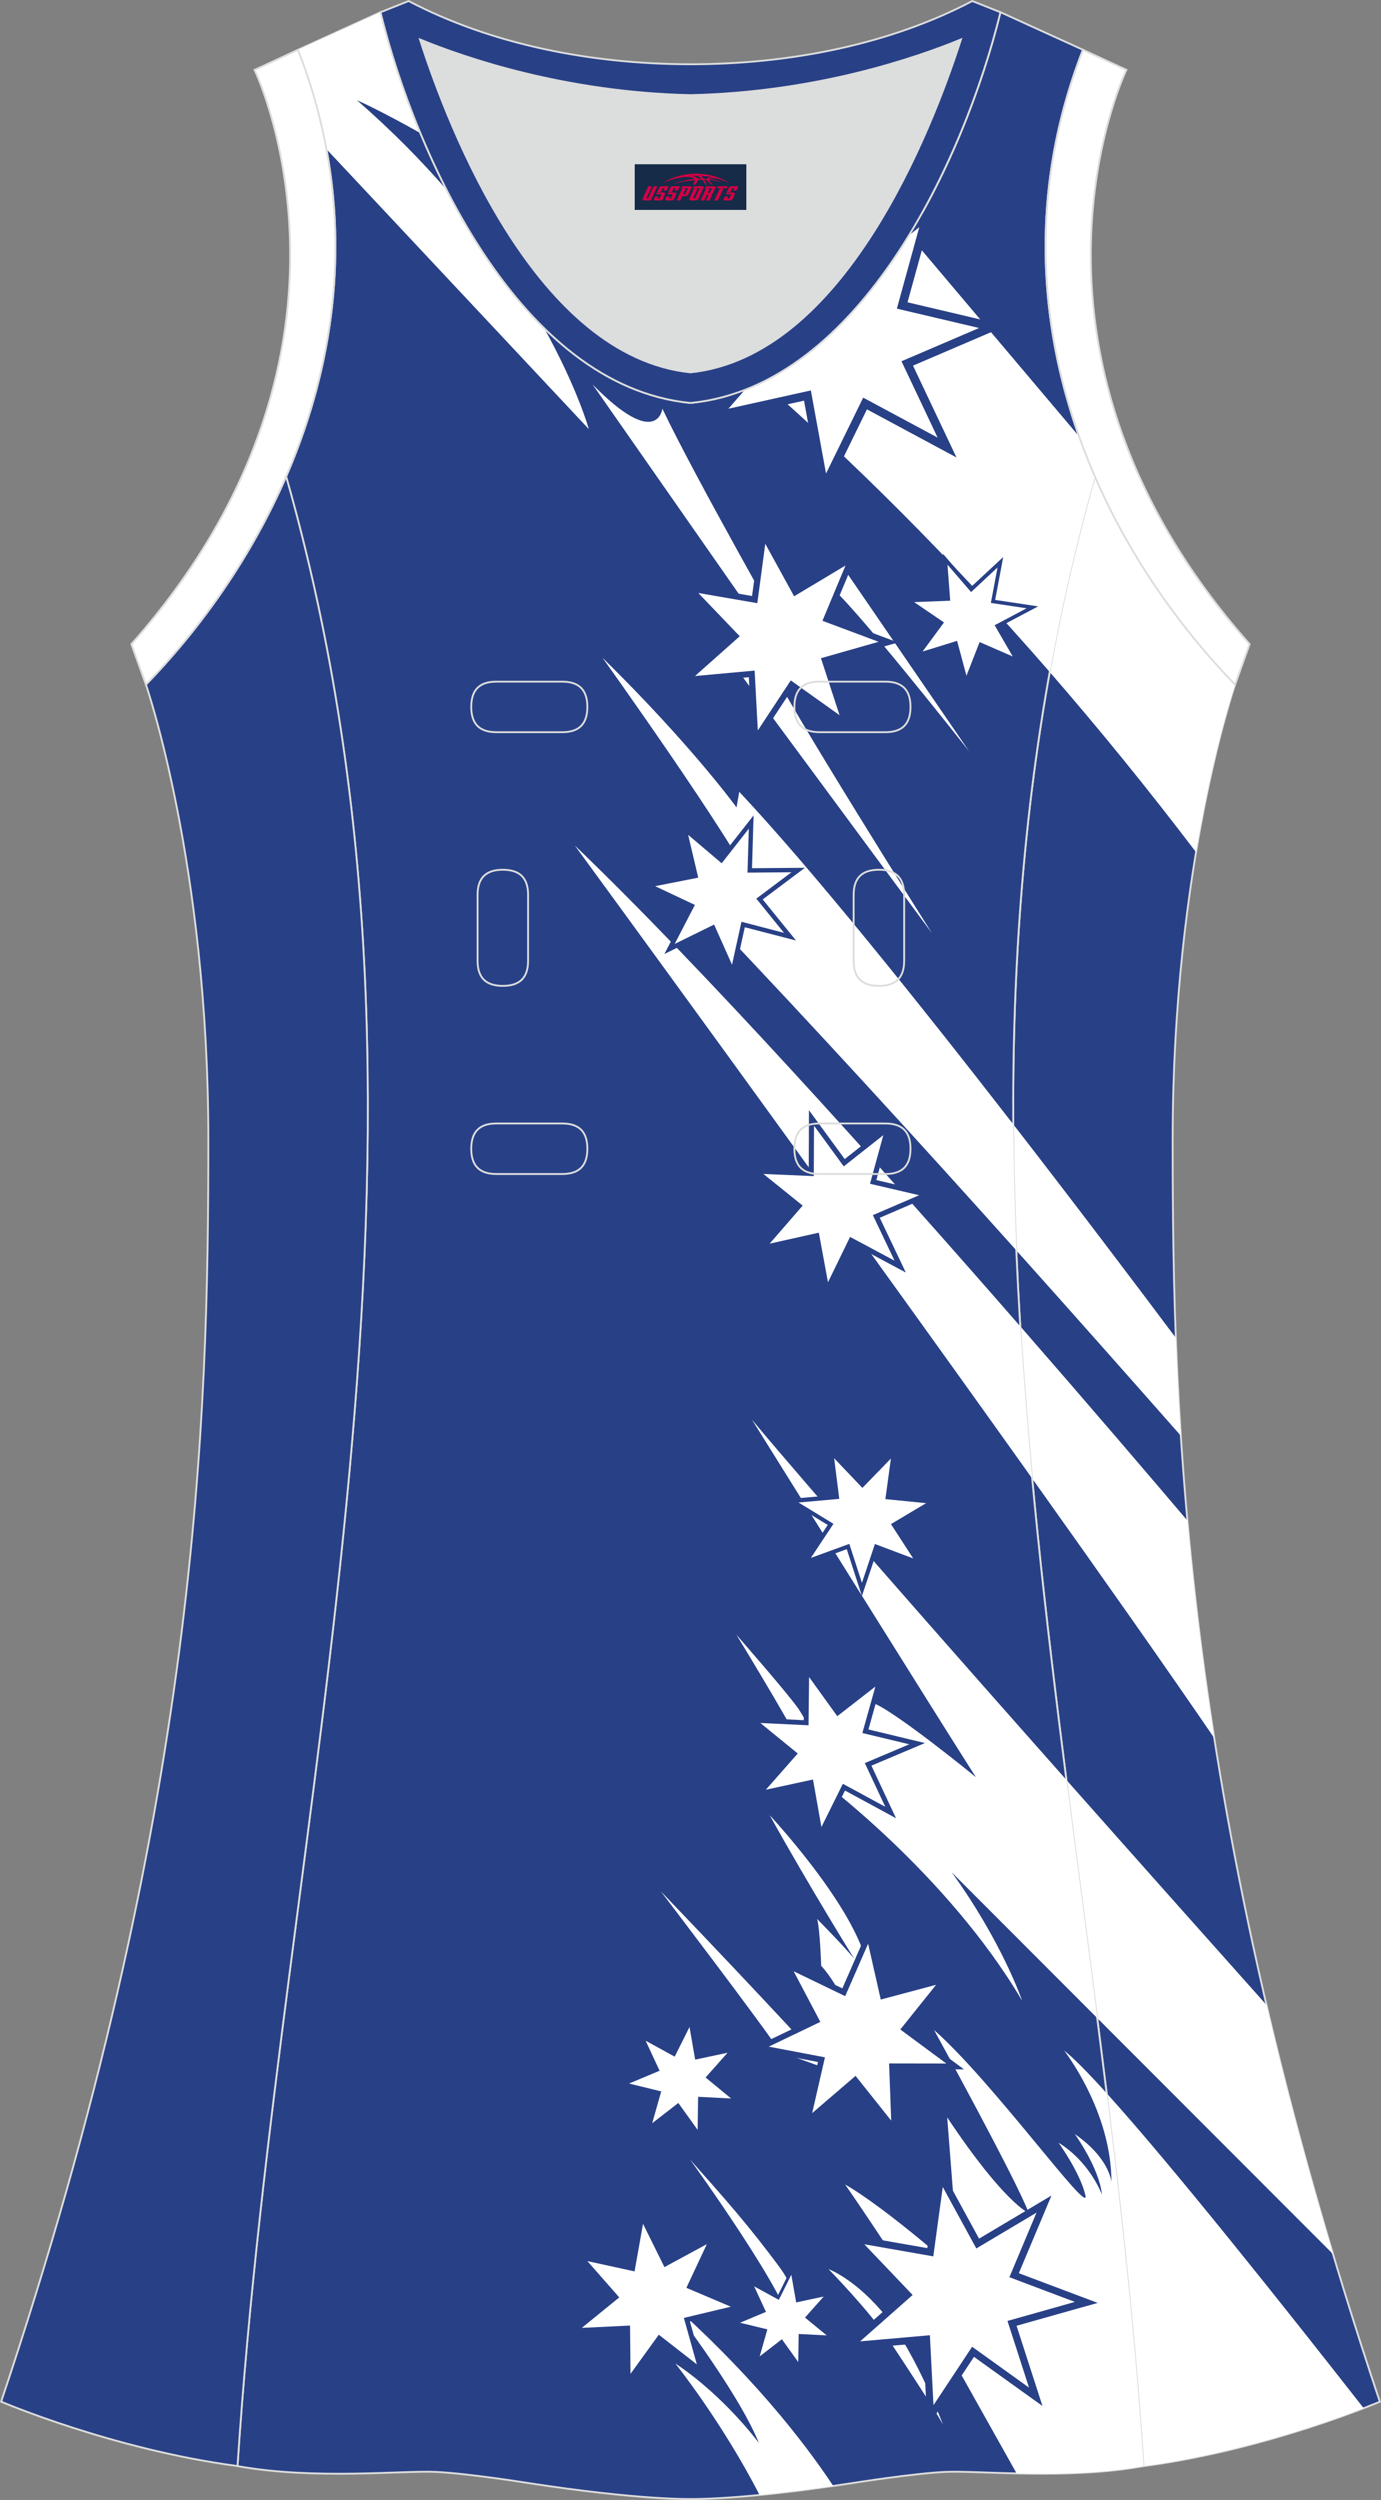 <?xml version="1.0" encoding="utf-8"?>
<!-- Generator: Adobe Illustrator 24.0.1, SVG Export Plug-In . SVG Version: 6.00 Build 0)  -->
<svg xmlns="http://www.w3.org/2000/svg" xmlns:xlink="http://www.w3.org/1999/xlink" version="1.1" id="图层_1" x="0px" y="0px" width="297.02px" height="537.6px" viewBox="0 0 296.89 537.36" enable-background="new 0 0 296.89 537.36" xml:space="preserve">
<rect x="0" y="0" width="296.89" height="537.36" fill="#808080" stroke="none"/>
<g>
	
		<path fill-rule="evenodd" clip-rule="evenodd" fill="#284086" stroke="#DCDDDD" stroke-width="0.4" stroke-miterlimit="22.926" d="   M265.52,147.15c0,0-13.42,38.66-13.42,97.93c0,59.26,1.97,144.13,44.54,271.16c0,0-24.01,10.29-50.8,13.84   c-9.3-142.63-51.32-284.01-10.46-427.64C242.69,119.3,253.29,134.51,265.52,147.15z"/>
	<g>
		<path fill-rule="evenodd" clip-rule="evenodd" fill="#FFFFFF" d="M293.16,517.63c-16.38-20.94-40.9-51.82-55.24-67.68    c3.28,26.68,6.18,53.38,7.92,80.13C266.54,527.33,285.58,520.56,293.16,517.63z"/>
		<path fill-rule="evenodd" clip-rule="evenodd" fill="#FFFFFF" d="M235.89,433.78l50.69,50.74c-5.64-18.84-10.36-36.67-14.31-53.56    c-10.52-11.79-26.34-29.55-43.01-48.36C231.43,399.65,233.71,416.71,235.89,433.78z"/>
		<path fill-rule="evenodd" clip-rule="evenodd" fill="#FFFFFF" d="M221.91,317.81c14.96,21.01,28.82,40.69,39.13,55.78    c-2.61-16.66-4.46-32.21-5.77-46.74c-8.01-9.44-20.83-24.45-35.91-41.74C220.03,296.01,220.9,306.91,221.91,317.81z"/>
		<path fill-rule="evenodd" clip-rule="evenodd" fill="#FFFFFF" d="M218.5,268.78c11.79,13.16,23.55,26.43,35.35,39.82    c-0.47-7.28-0.82-14.29-1.08-21.04c-8.57-11.45-21.2-28.17-34.93-45.88C217.89,250.72,218.12,259.75,218.5,268.78z"/>
		<path fill-rule="evenodd" clip-rule="evenodd" fill="#FFFFFF" d="M225.68,144.46c10.3,11.85,20.82,24.73,31.44,38.71    c3.81-22.81,8.4-36.03,8.4-36.03c-12.23-12.63-22.83-27.85-30.14-44.71C231.39,116.47,228.2,130.47,225.68,144.46z"/>
	</g>
	
		<path fill-rule="evenodd" clip-rule="evenodd" fill="#284086" stroke="#DCDDDD" stroke-width="0.4" stroke-miterlimit="22.926" d="   M148.44,537.16c0,0,10.9,0.27,34.96-3.45c0,0,12.73-2.03,19.78-2.38c7.05-0.34,26.08,1.74,42.65-1.25   c-9.3-142.63-51.32-284.01-10.46-427.64c-11.93-27.52-15.14-59.43-2.56-91.74l-17.73-8.08C207.41,34,185.01,82.89,148.6,86.59   l-0.15-0.01l-0.15,0.01c-36.4-3.71-58.81-52.6-66.49-83.97L64.07,10.7c12.58,32.31,9.37,64.22-2.56,91.74   c40.86,143.63-1.16,285.01-10.46,427.64c16.56,3,35.6,0.91,42.65,1.25s19.78,2.38,19.78,2.38   C137.55,537.43,148.44,537.16,148.44,537.16z"/>
	<g>
		<path fill-rule="evenodd" clip-rule="evenodd" fill="#FFFFFF" d="M145.18,508.02c0,0,10.11,12.65,18.11,28.27    c4.29-0.42,9.56-1.03,15.85-1.94c-6.8-10.23-18-24.34-35.74-40.1c0,0,15.01,19.25,19.76,30.88    C163.15,525.13,155.8,515.09,145.18,508.02z"/>
		<path fill-rule="evenodd" clip-rule="evenodd" fill="#FFFFFF" d="M148.37,464.21c0,0,22.14,30.6,21.76,36.65    c-0.37,6.05,4.16-4.42-2.41-13.35C161.16,478.59,155.63,472.37,148.37,464.21z"/>
		<path fill-rule="evenodd" clip-rule="evenodd" fill="#FFFFFF" d="M178.12,487.74c0,0,8.99,9.16,13.37,15.81    c4.38,6.65,9.43,14.32,11.22,17.58c0,0-5.68-15.07-12.18-23.16C184.02,489.88,178.12,487.74,178.12,487.74z"/>
		<path fill-rule="evenodd" clip-rule="evenodd" fill="#FFFFFF" d="M181.7,469.56c0,0,10.81,15.67,14.15,21.62    c1.97,3.5,13.53,24.11,22.71,40.48c8.22,0.18,18.12,0.08,27.28-1.58c-1.74-26.75-4.64-53.45-7.92-80.13    c-3.96-4.38-7.14-7.62-9.16-9.19c0,0,10.18,12.93,10.18,28.28c0,0-0.37-5.16-7.87-10.32c0,0,5.24,7.25,5.83,13.02    c0,0-2.53-6.98-9.32-11.16c0,0,4.68,6.51,5.76,11.3c1.08,4.79-19.76-24.28-32.53-35.53c0,0,17.98,32.74,20.35,39.34    c0,0-5.2-2.05-17.53-20.56l2.6,33.39C206.21,488.53,190.69,474.72,181.7,469.56z"/>
		<path fill-rule="evenodd" clip-rule="evenodd" fill="#FFFFFF" d="M142.07,406.54c0,0,22.66,29.76,25.63,34.51l10.33,3.72    C178.02,444.77,165.54,431,142.07,406.54z"/>
		<path fill-rule="evenodd" clip-rule="evenodd" fill="#FFFFFF" d="M165.47,390.17c0,0,18.27,19.53,20.95,32.27l-3.19,12.09    c0,0-2.38-7.25-6.69-12c0,0-0.24-7.72-0.87-10.05c0,0,5.87,5.95,7.98,8.56C183.65,421.05,174.21,405.89,165.47,390.17z"/>
		<path fill-rule="evenodd" clip-rule="evenodd" fill="#FFFFFF" d="M158.32,351.39c0,0,15.6,25.48,17.38,30.69    c0,0,27.85,20.46,44.05,47.99c0,0-4.31-12.65-15.15-27.62l31.29,31.33c-2.18-17.07-4.46-34.13-6.63-51.19    c-26.28-29.66-54.65-61.92-67.6-77.43c0,0,40.85,65.48,48.13,76.83c0,0-17.79-14.56-22.36-16.04c-4.57-1.49-7.21,1.91-9.73,5.35    c-2.53,3.44-3.94-0.88-6.02-3.95C169.6,364.27,158.32,351.39,158.32,351.39z"/>
		<path fill-rule="evenodd" clip-rule="evenodd" fill="#FFFFFF" d="M123.58,181.74c0,0,54.01,73.83,98.33,136.07    c-1.02-10.9-1.88-21.8-2.56-32.7C189.75,251.17,151.42,208.44,123.58,181.74z"/>
		<path fill-rule="evenodd" clip-rule="evenodd" fill="#FFFFFF" d="M129.52,141.37c0,0,28.23,39.44,32.83,49.85l-9.29,6.42    c22.28,23.45,43.92,47.12,65.44,71.13c-0.38-9.03-0.61-18.05-0.66-27.09c-20.41-26.32-43.26-54.82-58.91-71.48l-0.59,3.35    C158.34,173.56,148.87,160.4,129.52,141.37z"/>
		<path fill-rule="evenodd" clip-rule="evenodd" fill="#FFFFFF" d="M127.4,82.64l38.18,54.69l-7.43,6.14l42.19,57.11    c0,0-31.64-50.23-34.61-57.29l3.86-5.21c0,0-20.2-35.53-27.19-50.23C142.4,87.85,141.36,96.87,127.4,82.64z"/>
		<path fill-rule="evenodd" clip-rule="evenodd" fill="#FFFFFF" d="M178.13,125.89l3.71-3.07l26.52,38.69    C208.36,161.52,181.55,127.47,178.13,125.89z"/>
		<path fill-rule="evenodd" clip-rule="evenodd" fill="#FFFFFF" d="M76.74,21.54c0,0,4.91,2.14,13.65,7.08    c-3.78-9.11-6.64-18.1-8.57-25.99l-17.74,8.08c2.79,7.15,4.8,14.28,6.11,21.35l56.4,60.18c0,0-2.4-8.71-9.6-21.69    c-8.36-8.2-15.36-18.74-20.99-29.77C90.52,34.47,84.15,27.99,76.74,21.54L76.74,21.54z M163.95,82.12    c18.89,16.58,39.82,37.13,61.74,62.34c2.52-13.99,5.71-28,9.7-42.03c-1.22-2.82-2.35-5.69-3.39-8.6l-36.56-43.27    C187.17,64.1,176.66,75.89,163.95,82.12z"/>
		<g>
			<path fill-rule="evenodd" clip-rule="evenodd" fill="#284086" d="M152.92,482.82l-3.94,8.4l8.54,3.62l2.95,1.25l-3.12,0.75     l-9.03,2.16l2.5,8.94l0.86,3.08l-2.52-1.97l-7.32-5.71l-5.44,7.53l-1.88,2.6l-0.03-3.21l-0.09-9.28l-9.27,0.44l-3.19,0.15     l2.48-2.02l7.2-5.87l-6.13-6.97l-2.11-2.4l3.13,0.68l9.07,1.97l1.63-9.14l0.56-3.15l1.42,2.87l4.11,8.32l8.16-4.42l2.82-1.53     L152.92,482.82L152.92,482.82z M146.6,491.32l3.05-6.5l-6.31,3.42l-0.96,0.52l-0.48-0.98l-3.18-6.43l-1.26,7.07l-0.19,1.07     l-1.07-0.23l-7.01-1.53l4.74,5.39l0.72,0.82l-0.84,0.69l-5.57,4.53l7.17-0.34l1.09-0.05l0.01,1.09l0.07,7.17l4.2-5.81l0.64-0.89     l0.86,0.67l5.66,4.42l-1.93-6.91l-0.29-1.05l1.07-0.25l6.97-1.67l-6.6-2.8l-1.01-0.43L146.6,491.32z"/>
			<polygon fill-rule="evenodd" clip-rule="evenodd" fill="#FFFFFF" points="151.96,482.37 147.56,491.76 157.11,495.82      147.02,498.23 149.81,508.22 141.63,501.84 135.55,510.25 135.45,499.87 125.08,500.37 133.13,493.82 126.28,486.02      136.42,488.23 138.24,478.01 142.84,487.31    "/>
		</g>
		<g>
			<path fill-rule="evenodd" clip-rule="evenodd" fill="#284086" d="M199.41,49.32l-4.31,15.66l15.81,3.72l5.46,1.28l-5.16,2.21     l-14.93,6.4l6.95,14.68l2.4,5.06l-4.94-2.65l-14.31-7.69l-7.14,14.59l-2.47,5.04l-1.01-5.52l-2.91-15.98l-15.86,3.51l-5.47,1.21     l3.68-4.22l1.43-1.64c2.57-0.76,5.05-1.76,7.46-2.95l-2.43,2.78l12.26-2.72l1.87-0.41l0.34,1.88l2.25,12.35l5.52-11.27l0.84-1.72     l1.69,0.91l11.06,5.94l-5.38-11.35l-0.82-1.73l1.76-0.76l11.53-4.94l-12.21-2.87l-1.87-0.44l0.51-1.85l3.33-12.11l-1.96,1.55     c1.98-2.93,3.84-5.98,5.59-9.09l2.9-2.28L199.41,49.32z"/>
			<path fill-rule="evenodd" clip-rule="evenodd" fill="#FFFFFF" d="M197.63,48.83l-4.82,17.51l17.68,4.16l-16.69,7.15l7.77,16.41     l-16-8.59l-7.99,16.31l-3.26-17.86l-17.73,3.93l3.52-4.03c14.44-5.59,26.23-18.38,35.32-33.25L197.63,48.83z"/>
		</g>
		<g>
			<path fill-rule="evenodd" clip-rule="evenodd" fill="#284086" d="M215.23,122.12l-1.29,6.83l6.87,1.03l2.37,0.36l-2.12,1.12     l-6.14,3.25l3.48,6.01l1.2,2.07l-2.2-0.96l-6.37-2.77l-2.53,6.47l-0.87,2.23l-0.62-2.32l-1.8-6.71l-6.64,2.06l-2.29,0.71     l1.42-1.93l4.12-5.6l-5.74-3.91l-1.98-1.35l2.39-0.09l6.94-0.27l-0.53-6.93l-0.18-2.39l1.56,1.81l4.54,5.26l5.09-4.73l1.75-1.63     L215.23,122.12L215.23,122.12z M212.24,129.46l0.99-5.28l-3.93,3.66l-0.6,0.56l-0.53-0.62l-3.51-4.07l0.41,5.36l0.06,0.81     l-0.82,0.03l-5.37,0.21l4.44,3.02l0.68,0.46l-0.48,0.66l-3.19,4.33l5.13-1.59l0.78-0.24l0.21,0.79l1.39,5.18l1.96-5l0.3-0.76     l0.75,0.33l4.93,2.14l-2.69-4.65l-0.41-0.71l0.73-0.38l4.74-2.51l-5.31-0.79l-0.81-0.12L212.24,129.46z"/>
			<polygon fill-rule="evenodd" clip-rule="evenodd" fill="#FFFFFF" points="214.45,121.97 213.02,129.6 220.7,130.75      213.83,134.39 217.72,141.11 210.6,138.01 207.77,145.25 205.76,137.75 198.34,140.04 202.94,133.79 196.52,129.42      204.28,129.12 203.69,121.38 208.77,127.26    "/>
		</g>
		<g>
			<path fill-rule="evenodd" clip-rule="evenodd" fill="#284086" d="M182.98,122.05l-4.44,10.63l10.79,4.03l3.73,1.39l-3.83,1.09     l-11.08,3.16l3.57,10.95l1.23,3.78l-3.23-2.31l-9.38-6.69l-6.34,9.63l-2.19,3.32l-0.21-3.97l-0.62-11.5l-11.48,1.05l-3.95,0.36     l2.97-2.64l8.62-7.66l-7.97-8.32l-2.75-2.87l3.91,0.67l11.35,1.96l1.53-11.42l0.53-3.94l1.91,3.48l5.55,10.1l9.88-5.92l3.41-2.04     L182.98,122.05L182.98,122.05z M175.61,132.94l3.43-8.22l-7.64,4.58l-1.16,0.7l-0.65-1.19L165.3,121l-1.18,8.83l-0.18,1.34     l-1.34-0.23l-8.78-1.51l6.17,6.43l0.94,0.98l-1.01,0.9l-6.66,5.92l8.87-0.81l1.35-0.12l0.07,1.36l0.48,8.89l4.89-7.44l0.75-1.13     l1.11,0.79l7.25,5.17l-2.76-8.47l-0.42-1.29l1.31-0.37l8.56-2.44l-8.34-3.12l-1.28-0.48L175.61,132.94z"/>
			<polygon fill-rule="evenodd" clip-rule="evenodd" fill="#FFFFFF" points="181.77,121.55 176.81,133.44 188.88,137.95      176.49,141.48 180.49,153.73 170,146.25 162.92,157 162.23,144.14 149.41,145.31 159.03,136.76 150.12,127.46 162.81,129.65      164.52,116.88 170.72,128.17    "/>
		</g>
		<g>
			<path fill-rule="evenodd" clip-rule="evenodd" fill="#284086" d="M170.73,188.26l-6.76,5.07l5.32,6.56l1.84,2.27l-2.83-0.73     l-8.18-2.12l-1.82,8.26l-0.63,2.85l-1.19-2.66l-3.44-7.72l-7.59,3.73l-2.62,1.29l1.34-2.59l3.89-7.5l-7.65-3.61l-2.63-1.24     l2.86-0.56l8.3-1.64l-1.95-8.23l-0.67-2.83l2.22,1.88l6.45,5.46l5.22-6.65l1.8-2.29l-0.09,2.91l-0.25,8.45l8.45-0.07l2.92-0.02     L170.73,188.26L170.73,188.26z M162.02,192.4l5.23-3.92l-6.53,0.05l-1,0.01l0.03-0.99l0.19-6.53l-4.03,5.14l-0.61,0.78     l-0.76-0.65l-4.99-4.22l1.51,6.36l0.23,0.97l-0.97,0.19l-6.41,1.27l5.91,2.79l0.9,0.42l-0.46,0.89l-3.01,5.8l5.86-2.88l0.89-0.44     l0.41,0.91l2.66,5.97l1.4-6.38l0.21-0.97l0.97,0.25l6.32,1.64l-4.11-5.07l-0.63-0.78L162.02,192.4z"/>
			<polygon fill-rule="evenodd" clip-rule="evenodd" fill="#FFFFFF" points="170.15,187.49 162.59,193.16 168.54,200.51      159.4,198.13 157.37,207.36 153.52,198.73 145.04,202.9 149.39,194.51 140.84,190.48 150.11,188.65 147.94,179.45 155.15,185.56      160.98,178.12 160.7,187.57    "/>
		</g>
		<g>
			<path fill-rule="evenodd" clip-rule="evenodd" fill="#284086" d="M198.04,257.92l-8.91,3.84l4.17,8.75l1.44,3.02l-2.95-1.58     l-8.55-4.57l-4.25,8.72l-1.46,3.01l-0.61-3.29l-1.76-9.54l-9.46,2.12l-3.27,0.73l2.2-2.53l6.36-7.32l-7.56-6.08l-2.6-2.09     l3.34,0.14l9.69,0.41l0.04-9.7l0.01-3.34l1.97,2.7l5.72,7.82l7.61-6.01l2.62-2.07l-0.88,3.23l-2.55,9.36l9.44,2.2l3.26,0.76     L198.04,257.92L198.04,257.92z M187.21,260.18l6.88-2.97l-7.3-1.7l-1.11-0.26l0.3-1.1l1.97-7.23l-5.88,4.65l-0.89,0.71     l-0.68-0.93l-4.42-6.05l-0.03,7.5v1.14l-1.14-0.05l-7.49-0.31l5.84,4.7l0.89,0.72l-0.75,0.86l-4.91,5.66l7.31-1.63l1.11-0.25     l0.21,1.12l1.36,7.37l3.28-6.74l0.5-1.03l1.01,0.54l6.61,3.53l-3.22-6.76l-0.49-1.03L187.21,260.18z"/>
			<polygon fill-rule="evenodd" clip-rule="evenodd" fill="#FFFFFF" points="197.6,256.91 187.65,261.19 192.31,270.98      182.75,265.87 178,275.62 176.03,264.96 165.46,267.32 172.56,259.14 164.12,252.34 174.95,252.8 175,241.96 181.39,250.71      189.9,243.99 187.04,254.45    "/>
		</g>
		<g>
			<path fill-rule="evenodd" clip-rule="evenodd" fill="#284086" d="M199.56,323.86l-6.76,4.03l4.28,6.6l1.48,2.28l-2.54-0.96     l-7.36-2.78l-2.5,7.46l-0.86,2.57l-0.84-2.58l-2.42-7.49l-7.39,2.7l-2.55,0.93l1.5-2.27l4.35-6.56l-6.72-4.1l-2.32-1.41l2.7-0.24     l7.84-0.7l-0.99-7.81l-0.34-2.69l1.87,1.96l5.43,5.69l5.49-5.64l1.89-1.94l-0.37,2.69l-1.07,7.8l7.83,0.77l2.7,0.27     L199.56,323.86L199.56,323.86z M191.08,326.83l5.23-3.11l-6.05-0.6l-0.92-0.09l0.13-0.92l0.83-6.03l-4.24,4.36l-0.65,0.66     l-0.64-0.67l-4.2-4.4l0.76,6.04l0.12,0.92l-0.92,0.08l-6.06,0.54l5.2,3.17l0.79,0.48l-0.51,0.77l-3.36,5.07l5.71-2.09l0.87-0.32     l0.29,0.88l1.87,5.79l1.93-5.77l0.29-0.88l0.87,0.33l5.69,2.14l-3.3-5.1l-0.51-0.78L191.08,326.83z"/>
			<polygon fill-rule="evenodd" clip-rule="evenodd" fill="#FFFFFF" points="199.1,323.1 191.54,327.6 196.32,334.98 188.09,331.88      185.3,340.23 182.59,331.85 174.32,334.87 179.18,327.54 171.67,322.96 180.43,322.18 179.33,313.45 185.4,319.82 191.53,313.51      190.34,322.23    "/>
		</g>
		<g>
			<path fill-rule="evenodd" clip-rule="evenodd" fill="#284086" d="M189.2,362.8l-2.5,8.94l9.02,2.17l3.12,0.75l-2.95,1.25     l-8.55,3.61l3.93,8.41l1.36,2.9l-2.81-1.53l-8.16-4.43l-4.12,8.32l-1.42,2.87l-0.56-3.16l-1.62-9.14l-9.07,1.96l-3.13,0.68     l2.11-2.4l6.14-6.97l-7.19-5.87l-2.48-2.02l3.2,0.16l9.27,0.45l0.1-9.29l0.04-3.2l1.87,2.6l5.43,7.53l7.32-5.71l2.53-1.97     L189.2,362.8L189.2,362.8z M184.38,372.23l1.94-6.91l-5.66,4.41l-0.86,0.67l-0.64-0.89l-4.2-5.82l-0.08,7.18l-0.01,1.09     l-1.1-0.05l-7.17-0.35l5.56,4.54l0.85,0.69l-0.72,0.82l-4.74,5.39l7.02-1.52l1.07-0.23l0.19,1.08l1.25,7.06l3.18-6.43l0.49-0.98     l0.96,0.52l6.31,3.43l-3.04-6.5l-0.46-0.99l1.01-0.43l6.6-2.79l-6.97-1.67l-1.07-0.26L184.38,372.23z"/>
			<polygon fill-rule="evenodd" clip-rule="evenodd" fill="#FFFFFF" points="188.19,362.52 185.39,372.51 195.48,374.93      185.92,378.97 190.32,388.37 181.2,383.42 176.59,392.72 174.78,382.5 164.64,384.7 171.5,376.91 163.46,370.35 173.82,370.85      173.94,360.48 180,368.89    "/>
		</g>
		<g>
			<path fill-rule="evenodd" clip-rule="evenodd" fill="#284086" d="M148.94,435.58l1.09,6.27l6.22-1.33l2.15-0.46l-1.46,1.65     l-4.22,4.76l4.92,4.04l1.7,1.39l-2.19-0.11l-6.36-0.33l-0.09,6.37l-0.03,2.2l-1.28-1.79l-3.7-5.18l-5.03,3.9l-1.73,1.34l0.6-2.11     l1.74-6.13l-6.18-1.51l-2.13-0.52l2.02-0.85l5.87-2.46l-2.68-5.78l-0.92-1.99l1.93,1.05l5.58,3.06l2.85-5.7l0.98-1.96     L148.94,435.58L148.94,435.58z M148.74,442.83l-0.84-4.85l-2.2,4.4l-0.34,0.67l-0.66-0.36l-4.32-2.36l2.07,4.46l0.31,0.68     l-0.69,0.29l-4.54,1.9l4.78,1.16l0.73,0.18l-0.2,0.72l-1.34,4.74l3.89-3.01l0.59-0.46l0.44,0.61l2.86,4l0.07-4.92l0.01-0.75     l0.75,0.04l4.91,0.26l-3.8-3.12l-0.58-0.48l0.5-0.56l3.26-3.68l-4.81,1.02l-0.74,0.16L148.74,442.83z"/>
			<polygon fill-rule="evenodd" clip-rule="evenodd" fill="#FFFFFF" points="148.23,435.7 149.45,442.71 156.41,441.23      151.69,446.55 157.18,451.07 150.08,450.7 149.98,457.81 145.83,452.03 140.21,456.38 142.15,449.54 135.24,447.85 141.8,445.1      138.8,438.65 145.05,442.07    "/>
		</g>
		<g>
			<path fill-rule="evenodd" clip-rule="evenodd" fill="#284086" d="M202.21,427.41l-6.87,8.59l8.84,6.54l3.06,2.26h-3.8l-11-0.01     l0.4,11l0.14,3.79l-2.36-2.97l-6.85-8.61l-8.35,7.17l-2.88,2.47l0.85-3.7l2.46-10.72l-10.81-2.06l-3.72-0.71l3.42-1.64l9.93-4.76     l-5.13-9.73l-1.77-3.35l3.42,1.65l9.9,4.78l4.41-10.08l1.52-3.48l0.84,3.7l2.44,10.73l10.63-2.84l3.67-0.98L202.21,427.41     L202.21,427.41z M192.58,435.45l5.31-6.64l-8.22,2.19l-1.25,0.33l-0.29-1.26l-1.88-8.3l-3.41,7.79l-0.52,1.18l-1.17-0.57     l-7.66-3.7l3.97,7.53l0.61,1.15l-1.16,0.56l-7.67,3.68l8.36,1.59l1.27,0.24l-0.29,1.26l-1.9,8.28l6.45-5.54l0.98-0.84l0.81,1.02     l5.29,6.66l-0.31-8.5l-0.05-1.3h1.3l8.5,0.01l-6.83-5.05l-1.05-0.77L192.58,435.45z"/>
			<polygon fill-rule="evenodd" clip-rule="evenodd" fill="#FFFFFF" points="201.24,426.63 193.55,436.23 203.44,443.55      191.14,443.53 191.59,455.82 183.93,446.2 174.6,454.21 177.35,442.22 165.27,439.92 176.36,434.6 170.62,423.72 181.7,429.07      186.63,417.8 189.35,429.8    "/>
		</g>
		<g>
			<path fill-rule="evenodd" clip-rule="evenodd" fill="#284086" d="M231.5,496.26l-12.96,3.66l4.14,12.81l1.43,4.43l-3.78-2.71     l-10.94-7.85l-7.44,11.23l-2.56,3.87l-0.24-4.64l-0.68-13.45l-13.42,1.19l-4.63,0.41l3.49-3.08l10.09-8.92l-9.3-9.75l-3.2-3.36     l4.57,0.8l13.28,2.33l1.83-13.34l0.63-4.6l2.22,4.08l6.45,11.82l11.58-6.89l3.99-2.38l-1.8,4.28l-5.22,12.42l12.61,4.75     l4.35,1.64L231.5,496.26L231.5,496.26z M216.18,497.41l10.02-2.83l-9.74-3.67l-1.48-0.56l0.61-1.46l4.04-9.6l-8.95,5.33     l-1.36,0.81l-0.76-1.4l-4.99-9.14l-1.41,10.32l-0.22,1.57l-1.56-0.27l-10.26-1.8l7.19,7.54l1.09,1.15l-1.19,1.05l-7.8,6.89     l10.37-0.92l1.58-0.14l0.08,1.59l0.53,10.4l5.75-8.68l0.88-1.32l1.29,0.93l8.45,6.07l-3.2-9.9l-0.49-1.51L216.18,497.41z"/>
			<polygon fill-rule="evenodd" clip-rule="evenodd" fill="#FFFFFF" points="231.08,494.79 216.59,498.88 221.22,513.21      208.99,504.43 200.68,516.99 199.91,501.95 184.91,503.27 196.2,493.3 185.81,482.4 200.64,485 202.68,470.09 209.89,483.3      222.83,475.6 217,489.48    "/>
		</g>
		<g>
			<path fill-rule="evenodd" clip-rule="evenodd" fill="#284086" d="M170.73,488.84l0.93,5.32l5.28-1.13l1.83-0.39l-1.24,1.4     l-3.58,4.04l4.17,3.43l1.44,1.18l-1.86-0.1l-5.4-0.28l-0.08,5.4l-0.03,1.87l-1.09-1.52l-3.14-4.39l-4.27,3.31l-1.47,1.14     l0.51-1.79l1.48-5.2l-5.25-1.28l-1.81-0.44l1.72-0.72l4.98-2.09l-2.27-4.9l-0.78-1.69l1.63,0.89l4.74,2.59l2.42-4.83l0.83-1.67     L170.73,488.84L170.73,488.84z M170.56,495.01l-0.72-4.11l-1.87,3.74l-0.28,0.57l-0.56-0.31l-3.66-2.01l1.76,3.79l0.27,0.58     l-0.59,0.25l-3.85,1.61l4.06,0.99l0.62,0.15l-0.17,0.61l-1.14,4.02l3.3-2.56l0.5-0.39l0.37,0.52l2.43,3.39l0.06-4.17l0.01-0.64     l0.64,0.03l4.17,0.22l-3.23-2.65l-0.49-0.4l0.42-0.48l2.77-3.12l-4.08,0.87l-0.62,0.13L170.56,495.01z"/>
			<polygon fill-rule="evenodd" clip-rule="evenodd" fill="#FFFFFF" points="170.12,488.95 171.16,494.9 177.07,493.64      173.06,498.16 177.73,501.99 171.7,501.68 171.61,507.72 168.09,502.81 163.32,506.5 164.97,500.69 159.1,499.27 164.67,496.93      162.13,491.45 167.43,494.35    "/>
		</g>
	</g>
	
		<path fill-rule="evenodd" clip-rule="evenodd" fill="#FFFFFF" stroke="#DCDDDD" stroke-width="0.4" stroke-miterlimit="22.926" d="   M232.82,10.7c-20.3,52.11,0.51,103.2,32.7,136.46l3.12-8.7c-54.49-61.51-27.73-120.93-26.48-123.44L232.82,10.7z"/>
	<path fill-rule="evenodd" clip-rule="evenodd" fill="#DCDDDD" d="M90.29,8.48c6.35,19.72,25.19,68.1,58.15,71.56   c32.97-3.46,51.81-51.85,58.15-71.56c-9.72,3.99-31.19,11.38-58.15,11.97C121.47,19.86,100,12.48,90.29,8.48z"/>
	
		<path fill-rule="evenodd" clip-rule="evenodd" fill="#284086" stroke="#DCDDDD" stroke-width="0.4" stroke-miterlimit="22.926" d="   M81.8,2.63c7.69,31.38,30.09,80.26,66.49,83.97c0.05,0,0.1-0.01,0.15-0.01c0.05,0,0.1,0.01,0.15,0.01   c36.4-3.71,58.8-52.6,66.49-83.97l-6.05-2.41c-17.67,9.28-39.08,13.59-60.59,13.59c-21.51-0.01-42.92-4.32-60.59-13.59L81.8,2.63   L81.8,2.63L81.8,2.63z M148.44,80.04c-32.97-3.46-51.81-51.85-58.15-71.56c9.72,3.99,31.19,11.38,58.15,11.97   c26.97-0.59,48.44-7.98,58.15-11.97C200.25,28.2,181.41,76.58,148.44,80.04z"/>
	
		<path fill-rule="evenodd" clip-rule="evenodd" fill="#284086" stroke="#DCDDDD" stroke-width="0.4" stroke-miterlimit="22.926" d="   M31.37,147.14c0,0,13.42,38.66,13.42,97.93c0,59.26-1.97,144.13-44.54,271.16c0,0,24.01,10.29,50.81,13.84   c9.3-142.64,51.32-284.01,10.46-427.64C54.19,119.3,43.61,134.51,31.37,147.14z"/>
	
		<path fill-rule="evenodd" clip-rule="evenodd" fill="#FFFFFF" stroke="#DCDDDD" stroke-width="0.4" stroke-miterlimit="22.926" d="   M64.07,10.7c20.3,52.11-0.51,103.2-32.7,136.46l-3.12-8.7C82.73,76.95,55.97,17.53,54.72,15.03L64.07,10.7z"/>
	
	<g>
		<path fill="none" stroke="#DCDDDD" stroke-width="0.4" stroke-miterlimit="22.926" d="M176.18,146.52c-3.64,0-5.4,1.77-5.4,5.43    c0,3.65,1.77,5.43,5.4,5.43h14.16c3.64,0,5.4-1.78,5.4-5.43s-1.77-5.43-5.4-5.43H176.18z"/>
		<path fill="none" stroke="#DCDDDD" stroke-width="0.4" stroke-miterlimit="22.926" d="M106.71,146.52c-3.64,0-5.4,1.77-5.4,5.43    c0,3.65,1.77,5.43,5.4,5.43h14.16c3.64,0,5.4-1.78,5.4-5.43s-1.77-5.43-5.4-5.43H106.71z"/>
		<path fill="none" stroke="#DCDDDD" stroke-width="0.4" stroke-miterlimit="22.926" d="M176.18,241.49c-3.64,0-5.4,1.78-5.4,5.43    s1.77,5.43,5.4,5.43h14.16c3.64,0,5.4-1.78,5.4-5.43s-1.77-5.43-5.4-5.43H176.18z"/>
		<path fill="none" stroke="#DCDDDD" stroke-width="0.4" stroke-miterlimit="22.926" d="M106.71,241.49c-3.64,0-5.4,1.78-5.4,5.43    s1.77,5.43,5.4,5.43h14.16c3.64,0,5.4-1.78,5.4-5.43s-1.77-5.43-5.4-5.43H106.71z"/>
		<path fill="none" stroke="#DCDDDD" stroke-width="0.4" stroke-miterlimit="22.926" d="M102.67,206.51c0,3.64,1.77,5.4,5.43,5.4    c3.65,0,5.43-1.77,5.43-5.4v-14.16c0-3.64-1.78-5.4-5.43-5.4s-5.43,1.77-5.43,5.4V206.51z"/>
		<path fill="none" stroke="#DCDDDD" stroke-width="0.4" stroke-miterlimit="22.926" d="M194.38,192.35c0-3.64-1.78-5.4-5.43-5.4    s-5.43,1.77-5.43,5.4v14.16c0,3.64,1.78,5.4,5.43,5.4s5.43-1.77,5.43-5.4V192.35z"/>
	</g>
</g>
<g id="tag_logo">
	<rect y="35.3" fill="#162B48" width="24" height="9.818" x="136.45"/>
	<g>
		<path fill="#D30044" d="M152.41,38.49l0.005-0.011c0.131-0.311,1.085-0.262,2.351,0.071c0.715,0.24,1.44,0.54,2.193,0.9    c-0.218-0.147-0.447-0.289-0.682-0.42l0.011,0.005l-0.011-0.005c-1.478-0.845-3.218-1.418-5.1-1.62    c-1.282-0.115-1.658-0.082-2.411-0.055c-2.449,0.142-4.68,0.905-6.458,2.095c1.26-0.638,2.722-1.075,4.195-1.336    c1.467-0.18,2.476-0.033,2.771,0.344c-1.691,0.175-3.469,0.633-4.555,1.075c1.156-0.338,2.967-0.665,4.647-0.813    c0.016,0.251-0.115,0.567-0.415,0.96h0.475c0.376-0.382,0.584-0.725,0.595-1.004c0.333-0.022,0.66-0.033,0.971-0.033    C151.24,38.93,151.45,39.28,151.65,39.67h0.262c-0.125-0.344-0.295-0.687-0.518-1.036c0.207,0,0.393,0.005,0.567,0.011    c0.104,0.267,0.496,0.66,1.058,1.025h0.245c-0.442-0.365-0.753-0.753-0.835-1.004c1.047,0.065,1.696,0.224,2.885,0.513    C154.23,38.75,153.49,38.58,152.41,38.49z M149.97,38.4c-0.164-0.295-0.655-0.485-1.402-0.551    c0.464-0.033,0.922-0.055,1.364-0.055c0.311,0.147,0.589,0.344,0.84,0.589C150.51,38.38,150.24,38.39,149.97,38.4z M151.95,38.45c-0.224-0.016-0.458-0.027-0.715-0.044c-0.147-0.202-0.311-0.398-0.502-0.6c0.082,0,0.164,0.005,0.24,0.011    c0.72,0.033,1.429,0.125,2.138,0.273C152.44,38.05,152.06,38.21,151.95,38.45z"/>
		<path fill="#D30044" d="M139.37,40.03L138.2,42.58C138.02,42.95,138.29,43.09,138.77,43.09l0.873,0.005    c0.115,0,0.251-0.049,0.327-0.175l1.342-2.891H140.53L139.31,42.66H139.14c-0.147,0-0.185-0.033-0.147-0.125l1.156-2.504H139.37L139.37,40.03z M141.23,41.38h1.271c0.36,0,0.584,0.125,0.442,0.425L142.47,42.84C142.37,43.06,142.1,43.09,141.87,43.09H140.95c-0.267,0-0.442-0.136-0.349-0.333l0.235-0.513h0.742L141.4,42.62C141.38,42.67,141.42,42.68,141.48,42.68h0.18    c0.082,0,0.125-0.016,0.147-0.071l0.376-0.813c0.011-0.022,0.011-0.044-0.055-0.044H141.06L141.23,41.38L141.23,41.38z M142.05,41.31h-0.78l0.475-1.025c0.098-0.218,0.338-0.256,0.578-0.256H143.77L143.38,40.87L142.6,40.99l0.262-0.562H142.57c-0.082,0-0.12,0.016-0.147,0.071L142.05,41.31L142.05,41.31z M143.64,41.38L143.47,41.75h1.069c0.06,0,0.06,0.016,0.049,0.044    L144.21,42.61C144.19,42.66,144.15,42.68,144.07,42.68H143.89c-0.055,0-0.104-0.011-0.082-0.06l0.175-0.376H143.24L143.01,42.76C142.91,42.95,143.09,43.09,143.36,43.09h0.916c0.24,0,0.502-0.033,0.605-0.251l0.475-1.031c0.142-0.3-0.082-0.425-0.442-0.425H143.64L143.64,41.38z M144.45,41.31l0.371-0.818c0.022-0.055,0.06-0.071,0.147-0.071h0.295L145,40.98l0.791-0.115l0.387-0.845H144.73c-0.24,0-0.48,0.038-0.578,0.256L143.68,41.31L144.45,41.31L144.45,41.31z M146.85,41.77h0.278c0.087,0,0.153-0.022,0.202-0.115    l0.496-1.075c0.033-0.076-0.011-0.12-0.125-0.12H146.3l0.431-0.431h1.522c0.355,0,0.485,0.153,0.393,0.355l-0.676,1.445    c-0.06,0.125-0.175,0.333-0.644,0.327l-0.649-0.005L146.24,43.09H145.46l1.178-2.558h0.785L146.85,41.77L146.85,41.77z     M149.44,42.58c-0.022,0.049-0.06,0.076-0.142,0.076h-0.191c-0.082,0-0.109-0.027-0.082-0.076l0.944-2.051h-0.785l-0.987,2.138    c-0.125,0.273,0.115,0.415,0.453,0.415h0.72c0.327,0,0.649-0.071,0.769-0.322l1.085-2.384c0.093-0.202-0.06-0.355-0.415-0.355    h-1.533l-0.431,0.431h1.38c0.115,0,0.164,0.033,0.131,0.104L149.44,42.58L149.44,42.58z M152.16,41.45h0.278    c0.087,0,0.158-0.022,0.202-0.115l0.344-0.753c0.033-0.076-0.011-0.12-0.125-0.12h-1.402l0.425-0.431h1.527    c0.355,0,0.485,0.153,0.393,0.355l-0.529,1.124c-0.044,0.093-0.147,0.18-0.393,0.18c0.224,0.011,0.256,0.158,0.175,0.327    l-0.496,1.075h-0.785l0.54-1.167c0.022-0.055-0.005-0.087-0.104-0.087h-0.235L151.39,43.09h-0.785l1.178-2.558h0.785L152.16,41.45L152.16,41.45z M154.73,40.54L153.55,43.09h0.785l1.184-2.558H154.73L154.73,40.54z M156.24,40.47l0.202-0.431h-2.1l-0.295,0.431    H156.24L156.24,40.47z M156.22,41.38h1.271c0.36,0,0.584,0.125,0.442,0.425l-0.475,1.031c-0.104,0.218-0.371,0.251-0.605,0.251    h-0.916c-0.267,0-0.442-0.136-0.349-0.333l0.235-0.513h0.742L156.39,42.62c-0.022,0.049,0.022,0.06,0.082,0.06h0.18    c0.082,0,0.125-0.016,0.147-0.071l0.376-0.813c0.011-0.022,0.011-0.044-0.049-0.044h-1.069L156.22,41.38L156.22,41.38z     M157.03,41.31H156.25l0.475-1.025c0.098-0.218,0.338-0.256,0.578-0.256h1.451l-0.387,0.845l-0.791,0.115l0.262-0.562h-0.295    c-0.082,0-0.12,0.016-0.147,0.071L157.03,41.31z"/>
	</g>
</g>
</svg>